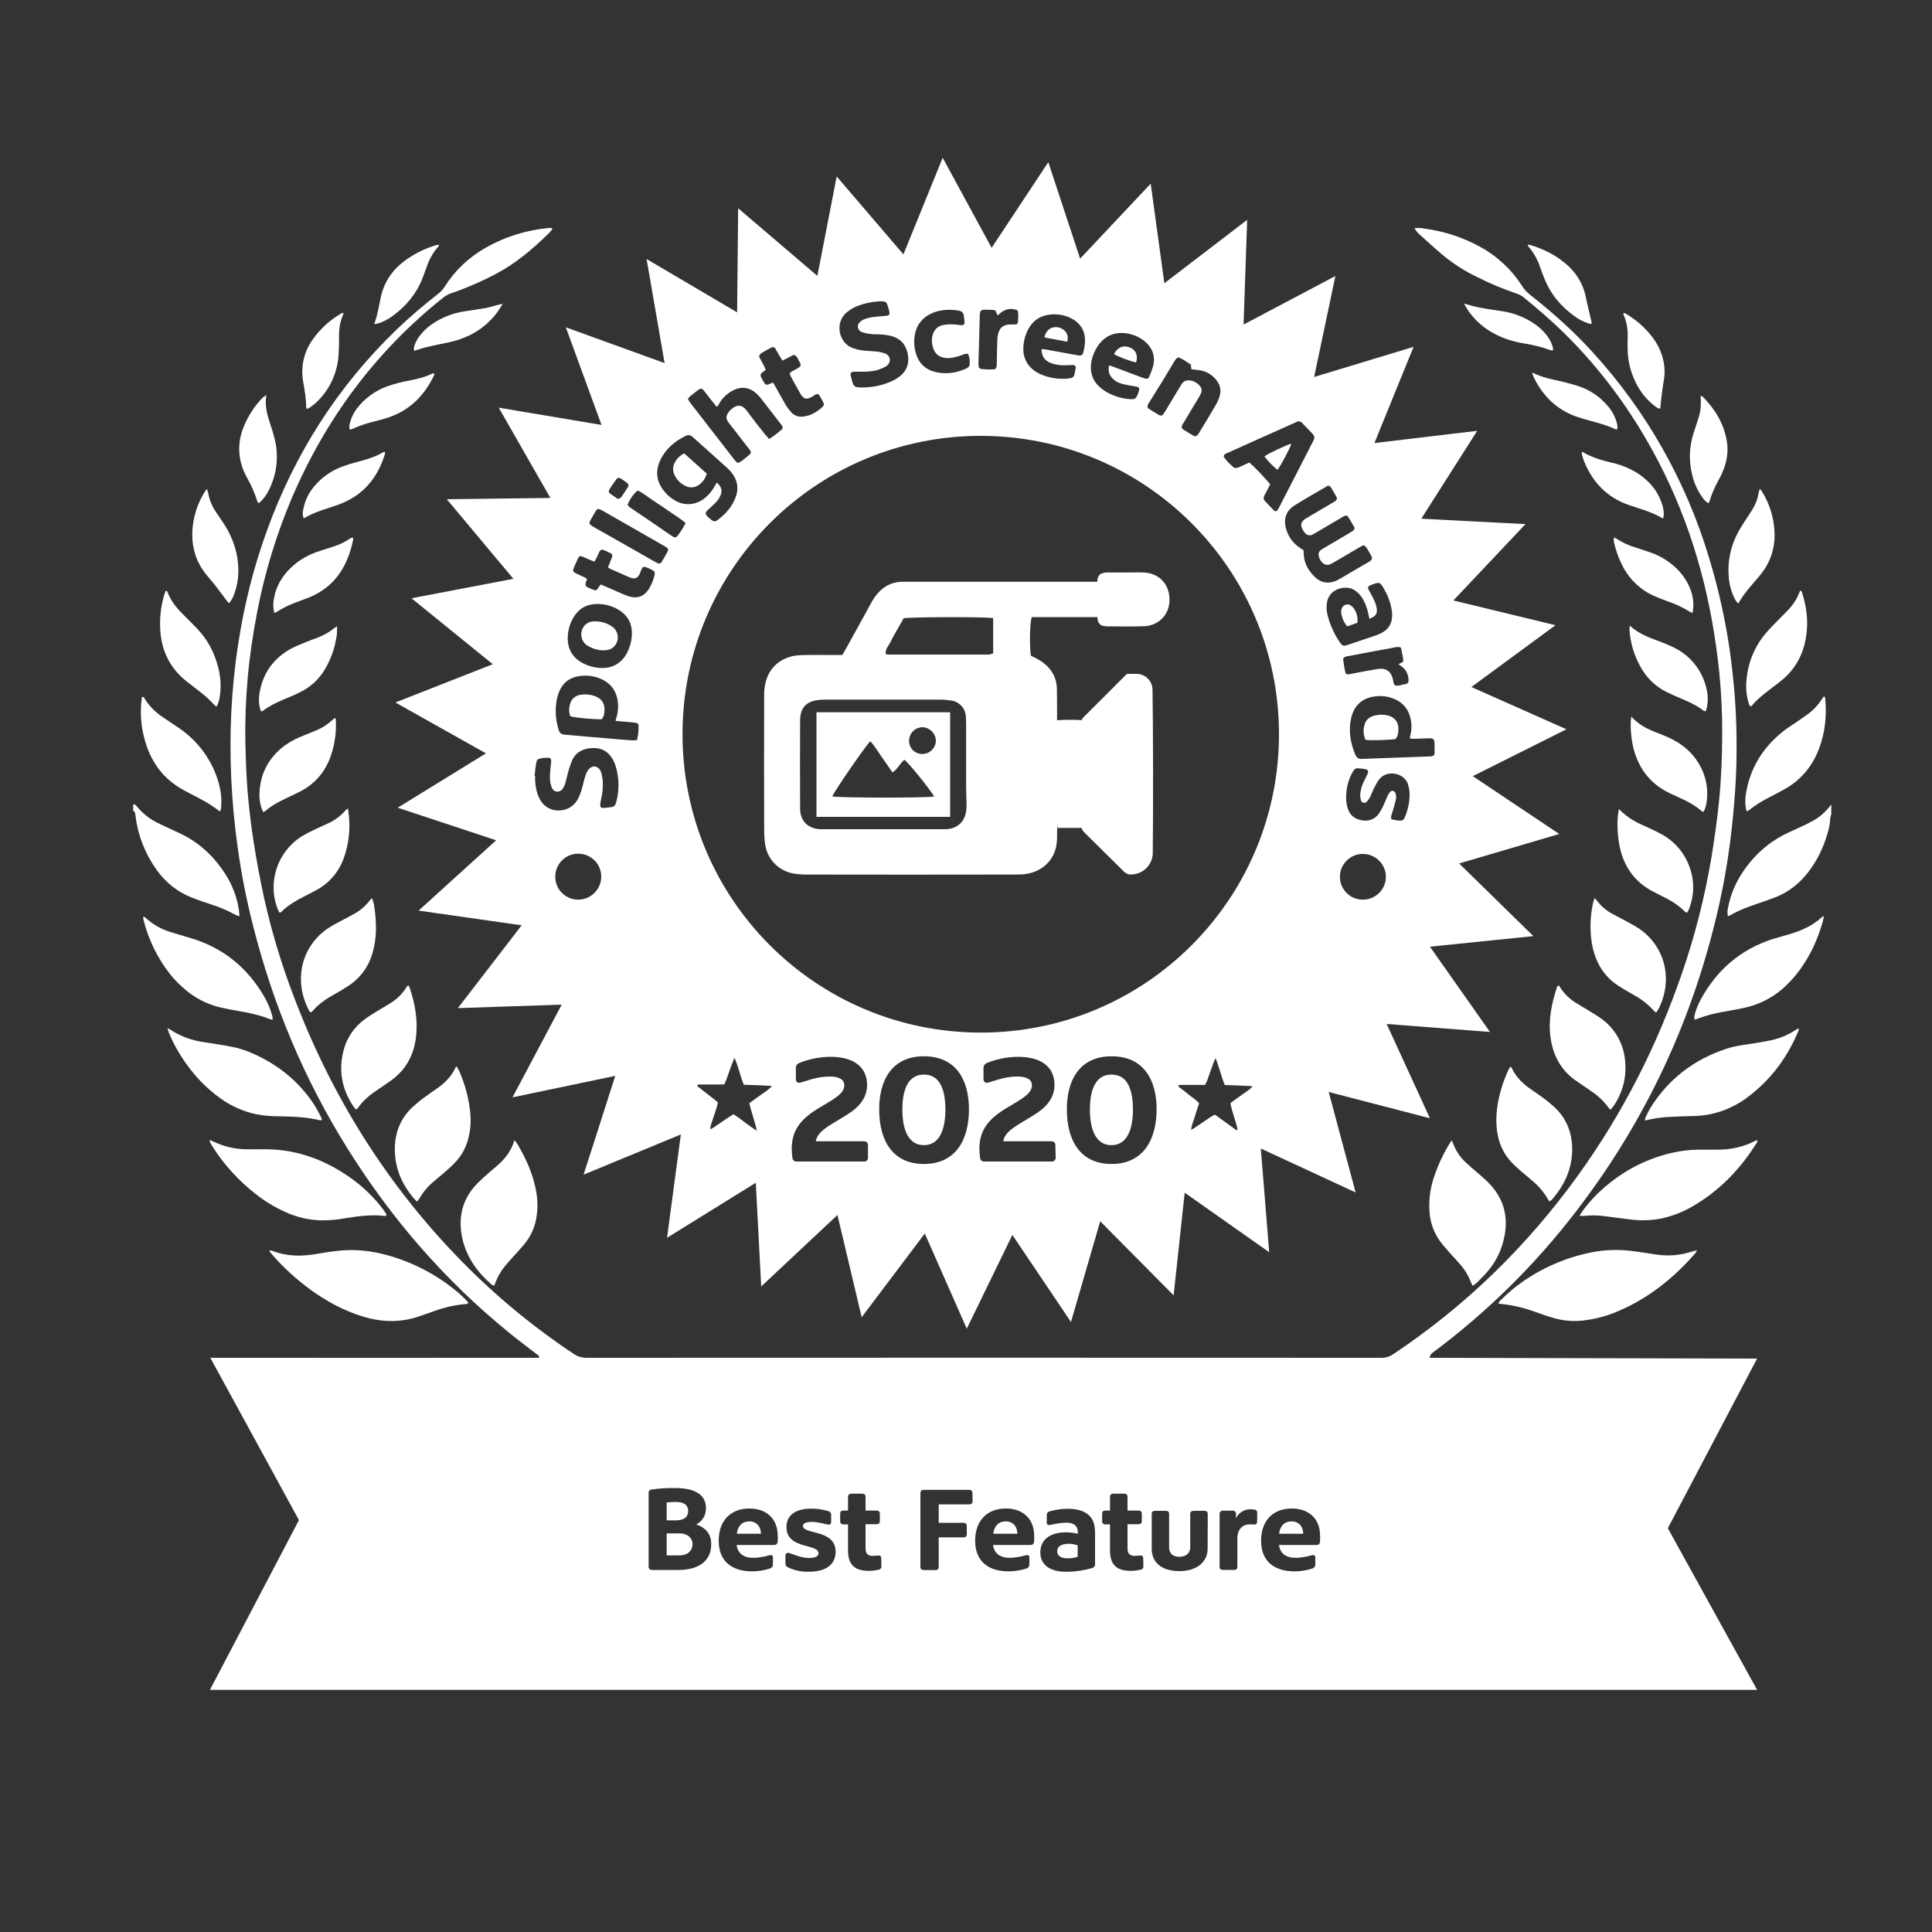 <?xml version="1.0" encoding="utf-8"?>
<!-- Generator: Adobe Illustrator 25.0.0, SVG Export Plug-In . SVG Version: 6.00 Build 0)  -->
<svg version="1.1" id="a0c586d2-5d80-4532-9fc7-96cbec511622"
	 xmlns="http://www.w3.org/2000/svg" xmlns:xlink="http://www.w3.org/1999/xlink" x="0px" y="0px" viewBox="0 0 1500 1500"
	 style="enable-background:new 0 0 1500 1500;" xml:space="preserve">
<rect x="0" y="0" width="1500" height="1500" fill="#333333" stroke="none"/>
<style type="text/css">
	.st0{fill:#FFFFFF;}
</style>
<path class="st0" d="M262.6,971.1c-5.7,0.6-11.4,1.5-17.1,2.5c-11.6,2-22.9,1.9-34-2.4c-0.7-0.2-1.4-0.4-2.2-0.5
	c0.1,0.7,0.1,0.9,0.1,1c0.5,0.6,1,1.3,1.5,1.9c8.9,10.3,19,19.5,30,27.6c12.8,9.3,26.5,16.7,41.7,21.2c14.9,4.4,29.6,4.5,44.3-0.9
	c3.3-1.2,6.6-2.3,10-3.5c8.1-3,16.6-4.9,25.2-5.6c0.6,0,1.3,0,1.4-1.2c-0.5-0.6-1.1-1.3-1.8-2c-2.1-2-4.1-4.1-6.3-5.9
	c-12.7-10.8-27.3-19.2-42.9-25C296.4,972.4,279.9,969.2,262.6,971.1z"/>
<path class="st0" d="M534.3,1173c0-4.4-3.2-6.9-9.8-6.9c-2.3,0-4.6,0.2-6.9,0.4v13.9h7C531.7,1180.4,534.3,1177.4,534.3,1173z"/>
<path class="st0" d="M198.6,927.1c6.9,5.5,14.4,10,22.5,13.7c9,4.2,18.8,6.5,28.7,6.7c6.4,0,12.8-0.6,19.1-1.8
	c9.6-1.5,19.3-2.8,29.1-1.7c0.7,0.1,1.6,0.4,2.2-0.9c-1.5-2.5-3.2-4.9-5.1-7.2c-7.6-9.3-16.6-17.4-26.7-24
	c-19.7-13-41.2-20.1-65-19.6c-3.8,0.1-7.7,0-11.5,0c-9,0-17.9-2-26-5.9c-0.8-0.4-1.7-0.7-3-1.3c0,1-0.1,1.3,0,1.5
	c0.6,1.1,1.2,2.2,1.9,3.3C173.9,904.3,185.4,916.8,198.6,927.1z"/>
<path class="st0" d="M143.8,768.3c7.7,6.6,16.8,11.3,26.6,13.7c4.8,1.1,9.7,2.1,14.6,2.9c8.2,1.4,16.3,3.1,24.1,6.2
	c0.7,0.3,1.5,0.4,2.6,0.7c0-1-0.1-2-0.3-3c-1.3-5.1-3.4-10-6-14.6c-13-22.6-31.7-38.1-56.8-45.7c-5.4-1.6-10.7-3.2-16.1-4.8
	c-7.1-2.2-13.6-5.8-19.1-10.8c-0.6-0.5-1.2-0.9-1.9-1.4c-0.2,0.3-0.3,0.5-0.3,0.6c0,0.8,0.1,1.6,0.3,2.3
	c3.8,15.2,10.8,29.5,20.5,41.9C135.5,760.7,139.5,764.7,143.8,768.3z"/>
<path class="st0" d="M148.7,696.8c4.9,1.9,9.9,3.7,14.9,5.3c6.9,2.1,13.5,5,19.8,8.5c0.8,0.3,1.7,0.6,2.5,0.8
	c-0.2-2.2-0.2-3.9-0.5-5.6c-1.6-9.6-5.1-18.9-10.4-27.1c-9.1-14.2-21-25.2-36.4-32.2c-5.4-2.5-10.7-4.9-16-7.5
	c-6.2-3-11.7-7.3-16.1-12.6c-0.5-0.6-1-1.2-1.7-1.7c-0.3-0.2-0.9-0.1-1.4-0.1v4.8c1.9,1,1.6,3,1.9,4.7c1.9,15,7.6,29.2,16.4,41.4
	C128.4,685,137.8,692.5,148.7,696.8z"/>
<path class="st0" d="M527.7,1190.5h-10.1v17.1h9.9c6.8,0,10.2-4,10.2-8.8C537.7,1194.2,533.7,1190.5,527.7,1190.5z"/>
<path class="st0" d="M199,865.1c5.8,1.1,11.7,1.6,17.6,1.6c10.7,0.2,21.4,0.5,31.9,3.1c0.5,0,1-0.1,1.5-0.3
	c-0.4-1.2-0.9-2.5-1.5-3.7c-1.5-2.8-3-5.7-4.7-8.3c-12.5-19-29.7-32.3-50.7-40.9c-4.3-1.7-8.7-3-13.3-3.9
	c-7.4-1.5-14.8-2.5-22.2-3.7c-8.9-1.3-17.4-4.4-24.9-9.3c-0.6-0.4-1.4-0.8-2.6-1.5c0.3,1.2,0.6,2.4,1,3.6
	c4.2,10.2,9.9,19.7,16.7,28.4c7.5,9.8,16.6,18.2,26.9,25C182.2,859.9,190.4,863.3,199,865.1z"/>
<path class="st0" d="M300.2,300.1c-9.2,3.4-17.3,9.4-23.2,17.2c-2.4,3.2-4.2,6.8-5.2,10.7c-0.5,1.8-0.9,3.6-0.1,5.6
	c0.5-0.1,1-0.2,1.5-0.4c5.4-2.5,11-4.4,16.7-5.8c4-1.1,8-2,12-3.4c16-5.5,27.1-16.4,34.5-31.4c0.4-0.8,1.2-1.6,0.5-2.6
	c-0.3,0-0.7-0.2-0.9-0.1c-5.8,2.9-12,4.3-18.3,5.6C311.8,296.5,305.9,298.1,300.2,300.1z"/>
<path class="st0" d="M581.8,1181.2c-6.3,0-9.2,4.5-9.7,9.6h18.7C590.8,1185.3,587.4,1181.2,581.8,1181.2z"/>
<path class="st0" d="M1002.8,1181.2c-6.3,0-9.2,4.5-9.7,9.6h18.7C1011.8,1185.3,1008.5,1181.2,1002.8,1181.2z"/>
<path class="st0" d="M780.9,1181.2c-6.3,0-9.2,4.5-9.7,9.6h18.7C789.9,1185.3,786.5,1181.2,780.9,1181.2z"/>
<path class="st0" d="M820.8,1204.5c0,3.2,2.7,5.4,8,5.4c2.7,0,5.4-0.4,7.9-1.2v-8.9c-2.2-0.8-4.5-1.2-6.8-1.2
	C823.2,1198.6,820.8,1201.2,820.8,1204.5z"/>
<path class="st0" d="M1110.2,1054.2c-0.6,0,0.5-2.8,1.6-3.6c42.2-31.3,79.8-68.3,111.8-110c50.1-65.1,85.4-137.5,106-217
	c7.7-29.1,12.9-58.7,15.8-88.7c1.3-13.7,2.4-27.4,2.7-41.2c0.5-20,0-40-1.8-59.9c-1.3-13.9-2.9-27.7-5.3-41.4
	c-3.5-20.2-8.2-40.1-14.2-59.7c-17.8-59.2-48.6-113.7-90.3-159.3c-15-16.5-31.6-31.2-49.1-45c-2.1-1.7-4-3.7-5.4-6
	c-8.2-12.9-19.5-23.5-32.9-30.8c-13.3-7.3-27.9-12.1-43-14.1c-2.6-0.5-5.3-0.6-7.9-0.4c0.9,1.8,2.2,3.4,3.8,4.8
	c6.3,5.7,12.5,11.4,19,16.8c8,6.5,16.6,12,25.9,16.4c9.8,5,20,9.2,30.5,12.8c1.8,0.6,3.5,1.4,5.1,2.6c10.9,8.9,21.6,18,31.7,27.9
	c32.1,31.6,57.7,67.9,77.6,108.3c24.1,48.9,37.4,100.9,43,154.9c1.6,15.9,2.4,31.9,2.3,47.9c0,17.5-0.7,34.9-2.4,52.2
	c-1.5,15.4-3.8,30.8-6.3,46.1c-5.1,29.6-12.5,58.8-22.3,87.2c-19.4,56.7-46.2,109.5-81.3,158.1c-39.5,54.6-87,100.9-143.1,138.3
	c-2.8,1.9-6,2.9-9.4,2.8c-205.7-0.1-411.3-0.1-617,0c-3.5,0-6.9-1-9.8-3c-31.3-20.8-60.4-44.8-86.8-71.7
	c-58-59.1-100.9-127.7-130.3-205c-9.7-25.2-17.5-51.1-23.4-77.5c-3.1-14.4-5.8-28.8-8.1-43.4c-2-13.1-3.6-26.3-4.7-39.5
	c-1-12.6-1.4-25.2-1.7-37.9c-0.3-16.2,0.3-32.3,1.7-48.4c1.5-17.4,4-34.6,7.3-51.7c5.8-30.7,14.9-60.6,27-89.3
	c26.4-61.6,65.1-113.9,117.6-155.7c1.9-1.5,4-2.7,6.2-3.4c11.7-4,23-8.9,33.9-14.6c15.8-8.2,29.2-19.5,41.8-31.9
	c1.1-1,2.1-2.2,2.9-3.5c-0.3-0.4-0.4-0.6-0.5-0.6c-0.6-0.1-1.3-0.1-1.9-0.1c-17.4,1.5-34.3,6.7-49.5,15.4
	c-12.9,7.3-23.8,17.6-31.7,30.1c-1.5,2.3-3.3,4.3-5.5,5.9c-10.9,8.6-21.5,17.5-31.6,27.2c-45.9,44.2-79.2,96.4-100.9,156.2
	c-10.4,28.7-17.9,58.4-22.4,88.6c-2.7,17.2-4.4,34.6-5.3,52c-1.7,35.2,0,70.4,4.9,105.3c2.8,20.4,6.8,40.7,11.9,60.7
	c15.5,61.5,39.7,119.4,73.4,173.3c34.1,54.6,75.7,102.6,125.7,143.2c7.1,5.8,14.4,11.2,21.6,16.8c0.6,0.5,1.9,0.7,1.3,2.5
	c-4.8,0.1-255.1,0-255.1,0l68.8,126L163,1312h1201.2l-69.3-125.5l69.3-131.7C1364.2,1054.8,1111.9,1054.2,1110.2,1054.2z
	 M527,1218.9h-20.9c-1.2,0.1-2.3-0.7-2.5-2c0-0.2,0-0.3,0-0.5V1159c-0.2-1.2,0.7-2.3,1.9-2.5c0.1,0,0.1,0,0.2,0
	c6.1-0.9,12.2-1.3,18.3-1.2c16.1,0,24.1,5.4,24.1,15.7c0,5.8-2.9,10-7.5,12.6c7.6,2.6,11.6,7.7,11.6,15.1
	C552.3,1212.5,541.7,1218.9,527,1218.9z M603.7,1197.3c-0.3,1.6-1.1,2.2-2.8,2.2h-29c0.9,6.6,5.4,10,13.1,10c4.1-0.1,8.1-0.8,12-1.9
	c2.3-0.7,3.2,0.3,3.1,1.6v5.3c0.1,1.5-0.9,2.9-2.3,3.3c-4.5,1.4-9.1,2.2-13.8,2.2c-15.5,0-26-7.6-26-23.8c0-15,8.7-25,23.9-25
	c13,0,21.9,7.8,21.9,21C604,1193.9,603.9,1195.6,603.7,1197.3L603.7,1197.3z M627.8,1220.3c-5.5,0.1-10.9-1-15.8-3.3
	c-1.4-0.7-2.2-1.4-2.2-3.3v-5.9c-0.1-1.1,0.8-2.1,2-2.2c0.3,0,0.6,0,0.9,0.2c2.8,0.7,9,3.8,15.3,3.8c4.2,0,7.5-0.9,7.5-3.7
	c0-7.6-24.9-2.8-24.9-20.3c0-9.6,7.7-14.3,19.2-14.3c4.5,0,8.9,0.6,13.2,1.9c1.4,0.3,2.4,1.7,2.3,3.1v5.5c0,1.2-0.6,2.3-2.9,1.8
	c-2.8-0.6-7.8-2-12-2c-3.9,0-7,0.9-7,3.1c0,6.9,25.4,2.3,25.4,20.2C648.5,1216.5,638.9,1220.3,627.8,1220.3L627.8,1220.3z
	 M684.3,1216c0.2,1.3-0.7,2.5-2,2.7c0,0-0.1,0-0.1,0c-2.5,0.6-5.1,0.9-7.7,0.9c-11.7,0-16.1-5.5-16.1-16v-20.1h-3.6
	c-1.2,0.2-2.3-0.7-2.5-1.9c0-0.2,0-0.4,0-0.6v-5.8c0-1.6,0.8-2.4,2.5-2.4h3.6v-10.6c-0.1-1.3,0.8-2.4,2-2.5c0.2,0,0.4,0,0.5,0h8.5
	c1.7,0,2.6,0.8,2.6,2.5v10.6h8.5c1.7,0,2.6,0.8,2.6,2.4v5.8c0,1.6-0.9,2.4-2.6,2.4H672v18.6c0,3.7,1.3,6,5.6,6
	c1.2,0,2.8-0.2,3.9-0.3c2.2-0.2,2.7,0.9,2.7,2.2L684.3,1216z M755.1,1165.5c0.1,1.2-0.7,2.3-2,2.5c-0.2,0-0.3,0-0.5,0h-23.8v14.3
	h19.3c1.2-0.1,2.3,0.7,2.5,2c0,0.2,0,0.3,0,0.5v6.3c0.1,1.2-0.7,2.3-2,2.5c-0.2,0-0.3,0-0.5,0h-19.3v22.9c0.2,1.2-0.7,2.3-1.9,2.5
	c-0.2,0-0.4,0-0.6,0h-9.2c-1.2,0.1-2.3-0.7-2.5-2c0-0.2,0-0.3,0-0.5v-57.3c-0.1-1.2,0.7-2.3,2-2.5c0.2,0,0.3,0,0.5,0h35.4
	c1.2-0.1,2.3,0.7,2.5,2c0,0.2,0,0.3,0,0.5L755.1,1165.5z M802.8,1197.3c-0.3,1.6-1.1,2.2-2.8,2.2h-29c0.9,6.6,5.4,10,13.1,10
	c4.1-0.1,8.1-0.8,12-1.9c2.3-0.7,3.2,0.3,3.1,1.6v5.3c0.1,1.5-0.9,2.9-2.3,3.3c-4.5,1.4-9.1,2.2-13.8,2.2c-15.5,0-26-7.6-26-23.8
	c0-15,8.7-25,23.9-25c13,0,21.9,7.8,21.9,21C803.1,1194,803,1195.6,802.8,1197.3L802.8,1197.3z M850.2,1214.3c0.1,1.6-1,2.9-2.6,3.2
	c-5.8,1.7-11.8,2.6-17.8,2.8h-2.4c-13.2,0-19.7-6.2-19.7-14.9c0-10.2,7.7-15.7,20-15.7c3.1,0,6.1,0.4,9.1,1.1v-1.5
	c0-4.4-2.9-7.1-8.9-7.1c-4.1,0.1-8.1,0.7-12.1,1.7c-2.3,0.5-3.2-0.5-3.1-1.9v-5.5c-0.1-1.5,0.9-2.8,2.3-3.1c4.5-1.3,9.2-1.9,13.9-2
	c8,0,13.4,2,16.7,5.2s4.7,7.4,4.6,15L850.2,1214.3z M887.7,1216c0.2,1.3-0.7,2.5-2,2.7c0,0-0.1,0-0.1,0c-2.5,0.6-5.1,0.9-7.7,0.9
	c-11.7,0-16.1-5.5-16.1-16v-20.1h-3.6c-1.2,0.2-2.3-0.7-2.5-1.9c0-0.2,0-0.4,0-0.6v-5.8c0-1.6,0.8-2.4,2.5-2.4h3.6v-10.6
	c-0.1-1.3,0.8-2.4,2-2.5c0.2,0,0.4,0,0.5,0h8.5c1.7,0,2.6,0.8,2.6,2.5v10.6h8.5c1.7,0,2.6,0.8,2.6,2.4v5.8c0,1.6-0.9,2.4-2.6,2.4
	h-8.5v18.6c0,3.7,1.3,6,5.6,6c1.2,0,2.8-0.2,3.9-0.3c2.2-0.2,2.7,0.9,2.7,2.2L887.7,1216z M937.6,1202.5c0,9.8-7.9,17.3-21.9,17.3
	c-14.4,0-21.5-7.2-21.5-17.3v-27.1c0-1.6,0.9-2.4,2.6-2.4h8.3c1.7,0,2.6,0.8,2.6,2.4v26.2c0,3.6,2.1,7.1,8,7.1s8.4-3.7,8.4-7.1
	v-26.2c0-1.6,0.9-2.4,2.6-2.4h8.4c1.7,0,2.6,0.8,2.6,2.4L937.6,1202.5z M976,1181.6c0,1.7-1.2,2.1-2.5,2c-0.6,0-1.8-0.1-3-0.1
	c-6.8,0-9.8,5-9.8,10.8v22.1c0,1.7-0.8,2.5-2.6,2.5h-8.6c-1.7,0-2.6-0.8-2.6-2.5v-40.9c-0.2-1.3,0.7-2.4,2-2.6c0.2,0,0.4,0,0.5,0
	h7.7c1.3-0.1,2.4,0.8,2.5,2.1c0,0.2,0,0.4,0,0.5v3.3c2-4.2,6.2-6.9,10.9-7c1.2,0,2.5,0.1,3.7,0.3c1.2,0.4,1.9,0.9,1.9,2.6
	L976,1181.6z M1024.8,1197.3c-0.3,1.6-1.1,2.2-2.8,2.2h-29c0.9,6.6,5.4,10,13.1,10c4.1-0.1,8.1-0.8,12-1.9c2.3-0.7,3.2,0.3,3.1,1.6
	v5.3c0.1,1.5-0.9,2.9-2.3,3.3c-4.5,1.4-9.1,2.2-13.8,2.2c-15.5,0-26-7.6-26-23.8c0-15,8.7-25,23.9-25c13,0,21.9,7.8,21.9,21
	C1025,1194,1025,1195.6,1024.8,1197.3L1024.8,1197.3z"/>
<path class="st0" d="M1347.6,466.3c0.6,0.8,1.3,1.6,2,2.3c4.4-8,10.4-14.2,15.9-20.8c0.8-1,1.6-2,2.4-3c6.5-8.4,10-18.8,9.9-29.4
	c-0.1-11.9-3.4-23.5-9.7-33.6c-0.5-0.8-1.1-1.5-1.8-2.2c-0.4,1-0.7,2-0.9,3.1c-0.7,4.4-2.3,8.7-4.6,12.5c-1.6,2.7-3.5,5.3-5.2,8
	c-2,3.2-4.2,6.4-6,9.8c-5.9,10.7-8.5,22.9-7.4,35.1C1342.7,454.5,1344.5,460.7,1347.6,466.3z"/>
<path class="st0" d="M1195.8,207.6c1,2.9,2.1,5.7,3.2,8.5c5,12.6,13.4,22.4,24.4,30.1c3,2.1,6.4,3.7,9.9,4.9
	c0.8,0.3,1.8,0.7,2.6-0.1c-1.2-5-2.4-10-3.5-14.9c-0.5-2.2-0.9-4.4-1.4-6.6c-2-8.8-6.7-16.8-13.3-22.9c-8.6-8-18.8-13.2-30-16.5
	c-0.6-0.1-1.1-0.1-1.7,0c0.3,0.6,0.6,1.2,1,1.7C1190.9,196.4,1193.9,201.8,1195.8,207.6z"/>
<path class="st0" d="M1263.7,262.1c-0.1,3.3-0.1,6.7,0,10c0.3,9.8,3,19.3,7.8,27.8c3.2,5.7,7.5,10.8,12.7,14.9
	c1.3,1,2.6,2.3,4.8,2.5c0.5-4.8,0.9-9.2,1.5-13.6c0.4-3.3,1-6.6,1.5-9.9c0.5-3.8,0.5-7.7-0.1-11.4c-1.3-8.1-4.8-15.6-10-21.9
	c-5.7-7.1-12.7-13.1-20.7-17.5c-0.2-0.1-0.5,0.1-0.9,0.2c0.1,0.4,0.2,0.9,0.3,1.3C1263,250,1264,256.1,1263.7,262.1z"/>
<path class="st0" d="M1321.9,386.4c1.2,1.8,2.7,3.3,4.6,4.4c0.4-0.7,0.7-1.5,1-2.3c1.6-5.2,3.7-10.2,6.4-15c1.1-2.1,2.3-4.2,3.2-6.4
	c3.6-8.1,5.1-16.4,3.5-25.2c-2.4-13.4-9.2-24.4-18.6-33.9c-0.5-0.3-1-0.6-1.6-0.7c0.4,9.7,0,12.5-3.2,21.9c-0.8,2.4-1.6,4.9-2.4,7.3
	c-3.2,10.1-3.7,20.9-1.2,31.2C1315,374.4,1317.8,380.8,1321.9,386.4z"/>
<path class="st0" d="M1385.2,567.2c-14.9,11.6-24.9,26.4-28.9,44.9c-1.2,5.8-2,11.6-0.2,17.9c0.6-0.3,1.2-0.6,1.7-0.9
	c4.9-3.9,10.2-7.2,15.8-10c4-2.1,7.9-4.1,11.8-6.3c13-7.2,21.8-18,27-31.8c4.7-12.5,5.9-25.4,4.7-38.6c-0.1-0.6-0.3-1.1-0.5-1.6
	c-0.4,0.1-0.7,0-0.7,0.1c-0.5,0.6-1,1.2-1.4,1.9c-2.9,4.6-6.7,8.6-11.1,11.8c-3,2.2-6,4.2-9,6.3S1388,565,1385.2,567.2z"/>
<path class="st0" d="M1356,527.8c-0.7,6.2-0.1,12.5,1.8,18.5c0.3,0.8,0.4,1.9,1.9,2.1c5.9-7.3,13.8-12.5,21.2-18.3
	c1.2-1,2.5-2,3.7-3c7.8-6.7,13.4-15.6,16.1-25.6c3.8-14,2.8-27.8-1.6-41.5c-0.2-0.5-0.5-1-0.8-1.5c-0.4,0.2-0.6,0.2-0.7,0.3
	c-0.2,0.4-0.5,0.8-0.6,1.3c-2,5.1-5,9.7-8.8,13.6c-2,2.1-4.1,4.1-6,6.1c-3.8,3.9-7.7,7.7-11.2,11.8
	C1362.3,501.8,1357.1,514.5,1356,527.8z"/>
<path class="st0" d="M349.3,265.6c14.9-3.4,27.3-10.6,36.6-22.9c1.4-1.9,2.6-4,4.4-6.7c-1.4,0.2-1.9,0.2-2.3,0.3
	c-3.5,0.9-7,2.1-10.6,2.8c-5.5,1-11,1.7-16.6,2.6c-9.4,1.4-18.3,4.9-26,10.4c-3.7,2.6-6.9,5.8-9.5,9.4c-1.8,2.4-3.1,5.2-3.9,8.2
	c-0.1,0.9,0,1.8,0.2,2.7c3.5-1.1,6.7-2.2,10-3C337.4,268,343.4,266.9,349.3,265.6z"/>
<path class="st0" d="M144.6,528.8c2.9,2.3,5.8,4.5,8.7,6.8c4.8,3.5,9.2,7.4,13.2,11.8c0.5,0.5,1,0.9,1.6,1.3
	c1.3-2.4,2.2-5.1,2.5-7.8c1.3-8.1,0.7-16.3-1.6-24.2c-2.8-10.7-8.3-20.6-15.9-28.6c-3.6-3.8-7.4-7.5-11.1-11.2
	c-5.1-5.1-9.6-10.6-12.1-17.6c-0.1-0.3-0.7-0.5-1.1-0.8c-0.3,0.5-0.5,1-0.6,1.4c-0.3,0.8-0.5,1.5-0.8,2.3c-2.5,8.6-3.5,17.6-3,26.5
	C125.3,504.9,131.7,518.5,144.6,528.8z"/>
<path class="st0" d="M167.6,455.1c2.9,3.8,5.7,7.7,8.6,11.5c0.4,0.6,1,1.1,1.6,1.8c2-2.4,3.5-5.2,4.4-8.2
	c3.6-10.2,3.6-20.6,1.3-31.1c-2-8.4-5.5-16.4-10.4-23.5c-1.9-2.9-4-5.8-5.9-8.8c-2.7-4.1-4.6-8.8-5.5-13.7c-0.2-1-0.6-2-1-3.5
	c-0.6,0.7-1.2,1.4-1.7,2.2c-5,8-8.2,17-9.3,26.4c-1.7,14.7,1.8,27.9,11.5,39.2C163.3,450,165.6,452.5,167.6,455.1z"/>
<path class="st0" d="M142.9,613.6c1.4,0.8,2.8,1.5,4.2,2.3c8,4,15.9,8.1,23,13.7c0.2,0.1,0.4,0.2,0.6,0.2c0.4-0.3,0.5-0.4,0.6-0.5
	c0.2-0.8,0.3-1.6,0.4-2.3c0.9-10.1-1.4-19.7-5.4-28.9c-5.9-13.4-15.4-24.8-27.6-33c-4.1-2.8-8.2-5.5-12.3-8.3
	c-5.8-3.8-10.7-8.8-14.3-14.7c-0.4-0.7-0.8-1.4-1.9-0.9c-1.7,11.7-0.8,23.7,2.7,35C117.8,592.6,127.5,605.4,142.9,613.6z"/>
<path class="st0" d="M191.9,371.1c3.3,5.8,6,12,8,18.4c0.1,0.4,0.6,0.7,1.1,1.2c3.4-3,6.1-6.6,8-10.7c5.6-11.3,7.3-24.1,4.9-36.4
	c-1.1-5-2.5-9.9-4.2-14.7c-2.3-7-4.3-14.1-2.9-22.2c-0.9,0.6-1.8,1.2-2.7,1.9c-7.1,7.2-12.5,15.9-15.9,25.4
	c-2.8,7.9-3.2,16.4-1.3,24.6C188,363,189.7,367.2,191.9,371.1z"/>
<path class="st0" d="M304.3,245.7c10.8-7.7,19-17.5,23.8-29.9c1-2.5,1.9-5.1,2.8-7.6c2.1-6.1,4.9-11.8,9.3-16.6
	c0.3-0.5,0.6-1,0.8-1.5c-0.6,0-1.3,0-1.9,0.1c-9.7,2.8-18.8,7.4-26.7,13.7c-8.8,6.9-14.8,16.7-16.9,27.6c-1.4,6.6-2.4,13.2-5,20.2
	c1.9-0.4,3-0.5,4.1-0.9C298,249.6,301.3,247.8,304.3,245.7z"/>
<path class="st0" d="M237.7,316.4c0,0.2,0.3,0.5,0.6,1c0.6-0.1,1.1-0.3,1.6-0.6c1.9-1.2,3.6-2.5,5.3-4c10-9.2,16.2-21.8,17.5-35.3
	c0.4-5.1,0.6-10.2,0.5-15.3c0-6,0.5-11.8,3-17.3c0.2-0.6,0.4-1.2,0.5-1.8c-0.5-0.1-0.9-0.2-1.1-0.1c-9.1,5.1-16.9,12.2-22.9,20.7
	c-6.8,9.5-9.4,21.3-7.3,32.8C236.5,303,237.8,309.6,237.7,316.4z"/>
<path class="st0" d="M1322.6,630.3c1.3-2.4,2.2-5,2.4-7.7c1.6-10.9-0.9-21.9-6.9-31.1c-5.4-8.5-13-14.4-22-18.6
	c-3.6-1.7-7.4-3.1-11.1-4.6c-6.6-2.6-12.8-5.8-18.4-11.9c-0.2,1.9-0.5,2.8-0.5,3.7c-0.2,5.8,0.3,11.5,1.3,17.2
	c3.5,17.5,12.7,30.8,29.1,38.6c2.6,1.2,5.2,2.4,7.8,3.6c6,2.7,11.7,5.8,16.7,10.1C1321.6,630,1322.1,630.2,1322.6,630.3z"/>
<path class="st0" d="M1307.9,707.5c0.5,0.5,1,1.3,2.2,0.8c0.3-0.5,0.6-1,0.8-1.5c4.5-10.5,4.9-22.4,1-33.2
	c-3.7-10.9-11.3-20-21.3-25.6c-2.6-1.5-5.4-2.8-8.1-4.1c-2.6-1.2-5.2-2.4-7.8-3.6c-6.7-2.8-12.7-7-17.8-12.2c-0.3,2-0.7,4-0.9,6.1
	c-0.5,6.9-0.1,13.8,1,20.5c2.9,16.9,11.4,29.9,27,37.8c3.7,1.9,7.4,3.8,11.1,5.7C1299.8,700.7,1304.1,703.8,1307.9,707.5z"/>
<path class="st0" d="M1324.4,532.7c-3.4-12.7-12-23.4-23.7-29.4c-4.6-2.3-9.3-4.3-14.1-6c-7.4-2.7-14.6-5.6-21.2-11.5
	c-0.1,0.9-0.2,1.8-0.3,2.7c0.6,10.4,3.6,20.5,8.8,29.6c4.5,8.2,11.4,14.8,19.7,19c4,2,8.1,3.8,12.2,5.5c5.9,2.5,11.7,5.2,16.8,9.1
	c0.5,0.3,1,0.5,1.5,0.6c0.3-0.5,0.6-1.1,0.8-1.7C1326.4,544.7,1326.2,538.5,1324.4,532.7z"/>
<path class="st0" d="M1270.1,366.6c-5.1-3-10.6-5.3-16.3-6.8c-0.6-0.2-1.2-0.3-1.9-0.4c-8-2-16-4.1-23.5-8.7c-0.2,1-0.4,1.3-0.3,1.6
	c0.4,1.6,0.8,3.1,1.3,4.6c6.6,17.2,18.1,29.4,35.8,35.4c8.7,3,17.7,5.2,26,10.4c0.3-1.2,0.5-2.3,0.6-3.5c-0.1-3.2-0.7-6.3-1.9-9.3
	C1286.2,379.6,1279.2,372.2,1270.1,366.6z"/>
<path class="st0" d="M1302.7,442.4c-6.1-6.2-13.5-10.9-21.7-13.6c-3.8-1.3-7.6-2.5-11.4-3.8c-5.2-1.5-10.2-3.9-14.7-6.9
	c-0.6-0.3-1.2-0.6-1.8-0.8c-0.3,1.7-0.2,3.4,0.3,5c1.4,5.8,3.4,11.3,6.1,16.6c5.2,10.4,13.7,18.8,24.3,23.6
	c3.8,1.7,7.7,3.2,11.6,4.6c5.9,2,11.5,4.7,16.8,8c0.6,0.3,1.3,0.6,1.9,0.8c1.1-5.5,0.7-11.2-1-16.5
	C1311,453.1,1307.4,447.2,1302.7,442.4z"/>
<path class="st0" d="M1227.7,841.9c2.8,1.9,5.6,3.7,8.3,5.7c4.9,3.3,9.2,7.4,12.7,12.2c0.5,0.6,1.1,1.3,1.7,1.8
	c0.7-0.8,1.2-1.4,1.7-2c7.3-10,10.8-22.4,9.7-34.8c-0.7-13.1-7.1-25.3-17.6-33.2c-2.8-2.1-5.8-4-8.8-5.8c-3.9-2.5-8-4.7-11.9-7.2
	c-4.9-3-9.1-7.1-12.2-12c-0.4-0.6-0.5-1.6-1.6-1.3c-0.2,0.3-0.6,0.5-0.7,0.7c-4.4,13-7.1,26.2-5.1,40c1.9,13,7.5,24,18.2,32
	C1224,839.3,1225.8,840.6,1227.7,841.9z"/>
<path class="st0" d="M1284.2,784.9c0.5,0.5,1,0.9,1.6,1.3c0.7-0.9,1.3-1.9,1.9-2.9c11.8-23.3,4.6-49.4-15.7-62.7
	c-3.2-2.1-6.6-3.8-10-5.7s-7.1-3.7-10.6-5.6c-4.5-2.5-8.4-5.9-11.5-10c-0.4-0.6-1-1.1-1.9-2.1c-0.6,1.9-1,3.2-1.3,4.5
	c-2.1,9.9-2.4,20-0.9,30c0.8,5.2,2.3,10.3,4.5,15.1c3.6,7.7,9.3,14.3,16.6,18.8c4.2,2.7,8.5,5.1,12.8,7.6
	C1275.1,776.2,1280,780.2,1284.2,784.9z"/>
<path class="st0" d="M381.9,997.5c0.6,0.3,1.1,0.6,1.8,0.7c0.4-1,0.7-1.7,1-2.5c1.7-4.5,4.1-8.7,7.1-12.4c2.2-2.7,4.6-5.3,6.9-7.9
	c2.8-3.1,5.6-6.1,8.3-9.3c4.3-5.2,7.4-11.3,8.9-17.9c1.5-6.7,1.8-13.7,0.8-20.5c-2-14.5-7.9-27.5-15.3-40c-0.6-0.8-1.3-1.6-2-2.4
	c-2.6,8.7-7.6,14.8-13.8,20.1c-2.1,1.8-4.2,3.5-6.2,5.3c-2.9,2.5-5.8,5.1-8.5,7.8c-11.9,12-15.5,26.5-12,42.8
	C362.2,976.1,370.6,987.8,381.9,997.5z"/>
<path class="st0" d="M1182.3,910.5c2.8,2.4,5.7,4.7,8.4,7.1c4.5,3.9,8.3,8.5,11.2,13.7c0.4,0.5,0.8,1.1,1.2,1.5
	c0.6-0.4,1.1-0.8,1.7-1.3c10.3-11.7,16.3-25.1,15.8-41c-0.4-11.7-4.5-21.9-12.9-30.1c-3.3-3.1-6.7-5.9-10.3-8.5
	c-2.9-2.2-6-4.2-9-6.3c-6.3-4.4-11.6-9.6-14.8-16.6c-0.2-0.3-0.5-0.6-0.8-0.9c-0.6,0.7-1.1,1.5-1.6,2.4c-1.4,3.2-2.8,6.4-4,9.8
	c-3.7,11-6.1,22.2-5.3,33.9c0.8,11.4,4.7,21.5,13,29.6C1177.2,906.1,1179.7,908.3,1182.3,910.5z"/>
<path class="st0" d="M1147.3,910.7c-3-2.6-6.1-5.2-9-7.9c-4.5-4.1-8-9.3-10.1-15c-0.2-0.6-0.5-1.1-1.1-2.4c-1.1,1.7-1.9,2.7-2.5,3.8
	c-4.6,7.8-8.4,16.1-11.3,24.8c-2.8,8.3-4,17.2-3.5,25.9c0.4,9,3.5,17.7,9,24.8c2,2.7,4.3,5.1,6.5,7.7c2.8,3.1,5.6,6.1,8.3,9.2
	c3.7,4.2,6.6,9.1,8.6,14.3c0.3,0.7,0.6,1.4,1.1,2.4c1-0.6,2-1.3,2.9-2c2.8-2.8,5.7-5.6,8.3-8.6c5.8-6.6,10.1-14.5,12.4-23
	c5-17.9,1.6-33.8-11.9-47.1C1152.7,915.3,1150,913,1147.3,910.7z"/>
<path class="st0" d="M1389.7,725.2c-4.6,1.4-9.2,2.6-13.8,4c-24.8,8.1-43,24-55.4,46.7c-2.2,4.1-3.9,8.4-5,12.9
	c-0.1,1-0.1,1.9,0.1,2.9c1.4-0.5,2.5-0.8,3.5-1.2c5.8-2.1,11.9-3.7,18-4.8c5.2-0.9,10.4-1.8,15.6-2.9c13.5-2.6,25.8-9.2,35.4-19
	c2.3-2.3,4.4-4.6,6.4-7.1c9.8-12.1,16.3-25.9,20.6-40.8c0.4-1.4,0.6-2.8,1-4.7c-0.7,0.3-1.3,0.7-1.9,1.1
	C1407.1,718.8,1398.7,722.5,1389.7,725.2z"/>
<path class="st0" d="M1247.8,314.7c-5.7-6.6-12.9-11.6-21.1-14.5c-4.5-1.5-9.1-2.8-13.8-3.9c-7.6-1.8-15.4-3-23.3-7.1
	c0.2,0.9,0.4,1.8,0.7,2.7c6.8,14.5,17.2,25.3,32.3,31.1c4.2,1.5,8.5,2.8,12.8,3.9c6.2,1.7,12.3,3.3,18.1,6.1
	c0.6,0.2,1.3,0.4,1.9,0.6c0.5-1.6,0.5-3.3,0-4.8C1254.1,323.6,1251.5,318.7,1247.8,314.7z"/>
<path class="st0" d="M1393.1,800.3c-4.7,3-9.9,5.3-15.3,6.7c-4.8,1.2-9.7,2-14.6,2.8c-7.7,1.3-15.5,2-23,4.5
	c-25,8.3-44.8,23.4-58.8,45.8c-1.4,2.5-2.7,5-3.9,7.7c-0.2,0.7-0.3,1.4-0.4,2.1c1.2-0.2,1.9-0.3,2.6-0.5c5.8-1.3,11.6-2.1,17.6-2.3
	c5.6-0.2,11.2-0.5,16.8-0.6c15.1-0.1,29.8-5.1,42-14.1c18.2-13.4,31.3-30.8,40-51.6c0.3-0.7,0.9-1.4,0.1-2.4
	C1395.2,799.1,1394.2,799.7,1393.1,800.3z"/>
<path class="st0" d="M1405.6,638.3c-2.4,1.3-4.8,2.5-7.3,3.6c-3.5,1.6-7,3.2-10.4,4.8c-10.6,5-20,12.1-27.7,21
	c-9.3,10.7-15.8,22.8-18.5,36.8c-0.6,2.2-0.6,4.5-0.2,6.8c0.7-0.2,1.3-0.4,1.9-0.7c6.6-3.9,13.8-6.5,21.1-9c4.7-1.6,9.4-3.2,14-5
	c10.5-4.1,19-11,25.8-20c6.6-8.7,11.4-18.5,14.4-29c1.3-3.9,2.1-8,2.3-12.2c0.1-1.1,0.4-2.2,0.8-3.2v-7.7
	C1417.6,630.4,1412.1,635.1,1405.6,638.3z"/>
<path class="st0" d="M1362.7,885.8c-9,4.6-19,6.9-29.1,6.8c-5.1,0-10.2,0-15.3,0c-6.6,0.1-13.1,0.9-19.5,2.3
	c-18.3,4.1-35.4,12.4-49.9,24.3c-7.4,5.9-14,12.7-19.6,20.2c-0.9,1.2-1.7,2.6-3,4.6c1.8,0,2.8,0.1,3.7,0c4.6-0.5,9.3-0.5,13.9,0
	c6.8,0.8,13.6,1.8,20.4,2.6c8.2,1.2,16.6,1.1,24.8-0.4c8.6-1.8,16.9-4.9,24.5-9.3c21.1-12.1,37.5-29,50.3-49.6
	c0.4-0.6,1-1.3,0.1-2.1C1363.5,885.4,1363.1,885.6,1362.7,885.8z"/>
<path class="st0" d="M1202.2,262.2c-3-4.4-6.8-8.1-11.2-11c-7.4-5-15.9-8.3-24.8-9.6c-6-0.9-12-1.7-18-2.9c-3.6-0.7-7-1.8-11.6-3
	c1.4,2.3,2.3,4,3.4,5.6c5.5,7.9,12.9,14.2,21.6,18.5c6.6,3.3,13.6,5.5,20.9,6.7c7.3,1.1,14.4,2.9,21.3,5.4c0.6,0.1,1.3,0.2,1.9,0.2
	c0.1-0.7,0.1-1.4,0-2.1C1205,267.2,1203.8,264.6,1202.2,262.2z"/>
<path class="st0" d="M1163.2,1011.8c0.5,0.2,1,0.4,1.6,0.5c9.2,0.9,18.3,3,27,6.2c4.8,1.7,9.6,3.4,14.5,4.8c7.2,2.1,14.8,2.8,22.3,2
	c9.9-1.1,19.5-3.6,28.6-7.7c23.2-10,42.3-25.5,58.8-44.3c0.6-0.8,1.1-1.7,1.6-2.5c-1.7,0.4-2.7,0.5-3.7,0.8
	c-8.8,3-18.2,3.8-27.4,2.5c-5.7-0.9-11.4-1.7-17-2.5c-11.6-1.7-23.3-1.5-34.8,0.9c-21.2,4.4-41.1,13.5-58.2,26.8
	c-4.2,3.2-7.9,6.9-11.8,10.5C1164.2,1010.4,1163.7,1011.1,1163.2,1011.8z"/>
<path class="st0" d="M321,930.1c0.9,1,1.9,1.9,2.9,2.8c0.5-0.7,1-1.4,1.5-2.1c2.9-5,6.6-9.5,11-13.2c2.3-2,4.7-3.9,7-5.9
	c3.1-2.7,6.3-5.4,9.2-8.4c5.6-5.6,9.5-12.6,11.2-20.3c1.5-5.9,1.9-12,1.4-18.1c-1-11.5-4-22.7-8.6-33.2c-0.5-1.2-1.3-2.4-2.1-3.8
	c-0.4,0.4-0.8,0.9-1.1,1.4c-3,6.4-7.8,11.3-13.4,15.3c-3.4,2.4-6.9,4.7-10.2,7.2c-3.4,2.4-6.6,5.1-9.7,7.9
	c-10,9.5-14.1,21.5-13.5,35.1S312.5,919.9,321,930.1z"/>
<path class="st0" d="M217,708.6c0.6-0.2,1-0.2,1.2-0.4c5.5-5.6,12.2-9.3,19-12.7c3-1.5,6-3.1,8.9-4.7c9.8-5.4,17.2-14.2,20.9-24.8
	c3.8-10.7,5.1-22.2,3.8-33.5c-0.1-1.4-0.4-2.8-0.7-4.8c-0.6,0.4-1.2,0.8-1.7,1.3c-3.9,4.5-8.7,8.1-14.2,10.5c-3.3,1.6-6.7,3-10,4.6
	c-3.5,1.6-6.9,3.4-10.2,5.4c-18.9,12.1-26.6,36-18.2,56.8C216.1,707,216.6,707.8,217,708.6z"/>
<path class="st0" d="M205.8,629.8c5.4-4.7,11.6-7.8,18-10.8c3.3-1.6,6.7-3.1,9.9-4.8c11.4-6.1,19-15.4,23.2-27.5
	c3.1-9.1,4.4-18.7,3.8-28.3c0-0.3-0.5-0.7-0.7-1c-7.9,6.8-9.5,7.7-19.7,11.8c-2.4,1-4.8,1.9-7.1,2.9c-5.6,2.3-10.9,5.5-15.5,9.4
	c-10.2,9-15.7,20.4-16.2,34c-0.3,5.2,0.6,10.3,2.8,15C204.8,630.3,205.3,630,205.8,629.8z"/>
<path class="st0" d="M243.7,377.9c-4.4,5.3-7.3,11.7-8.4,18.5c-0.5,2-0.3,4.2,0.5,6.1c7-4.3,14.4-6.5,21.7-8.9
	c2.3-0.7,4.5-1.5,6.8-2.4c18-7,28.9-20.4,34.5-38.5c0.1-0.6,0.2-1.2,0.1-1.8c-0.6,0.1-0.9,0-1.2,0.1c-6.4,3.8-13.4,5.9-20.6,7.7
	c-4.2,1.1-8.3,2.4-12.3,3.9C256.6,365.8,249.3,371.1,243.7,377.9z"/>
<path class="st0" d="M202.6,552.2c0.6-0.1,1,0,1.2-0.1c6.4-4.9,13.8-8,21.2-11c3.4-1.4,6.7-3,9.9-4.7c6.7-3.6,12.3-8.8,16.3-15.1
	c4.7-7.3,7.9-15.4,9.5-23.9c0.9-3.6,1.2-7.4,0.9-11.2c-1.2,0.9-1.9,1.3-2.5,1.8c-3.5,2.8-7.4,5-11.6,6.7c-2.9,1.2-6,2.1-8.9,3.4
	c-4.6,1.9-9.3,3.6-13.5,6c-12.6,7.2-20.5,18-23.3,32.3C200.7,541.6,200.6,547,202.6,552.2z"/>
<path class="st0" d="M276.5,861.5c0.4-0.3,0.8-0.6,1.2-1c4.1-6.1,9.7-10.6,15.7-14.6c3.6-2.4,7.2-4.8,10.6-7.3
	c11.4-8.3,17.4-19.8,19-33.6c1.5-13.3-0.8-26.1-5.1-38.6c-0.3-0.5-0.6-1-1-1.5c-0.4,0.5-0.8,0.9-1.2,1.4c-3.2,5.2-7.6,9.5-12.8,12.7
	c-3.4,2.1-6.9,4.1-10.3,6.2c-3.1,1.9-6.3,3.8-9.2,6c-8.3,5.9-14.2,14.6-16.7,24.5c-4.1,16-1.1,30.7,8.3,44.2
	C275.4,860.3,276,860.9,276.5,861.5z"/>
<path class="st0" d="M213.4,461.4c-1.2,4.7-1.8,9.4-0.4,14.5c0.6-0.2,1.2-0.5,1.8-0.8c4.7-3,9.7-5.5,15-7.4
	c3.4-1.3,6.9-2.5,10.3-3.9c19.9-8.2,29.8-24.1,34-44.4c0.1-0.7,0.4-1.5-0.6-2.1c-0.4,0.1-0.8,0.3-1.2,0.5c-4.1,2.8-8.5,5-13.3,6.5
	c-3.5,1.2-7,2.2-10.5,3.4c-6.3,1.9-12.2,4.9-17.5,8.7C222.4,442.9,216.1,451,213.4,461.4z"/>
<path class="st0" d="M241.2,786c0.5-0.3,0.9-0.3,1.1-0.6c4.7-5.6,10.6-9.7,16.9-13.2c3.6-2,7.2-4.1,10.7-6.4
	c9.9-6.2,16.9-16,19.7-27.3c2.9-10.7,2.7-21.5,1.3-32.4c-0.4-2.8-0.6-5.7-2.2-8.8c-0.8,0.9-1.2,1.3-1.6,1.8
	c-3.2,4.2-7.2,7.7-11.9,10.3c-3.3,1.9-6.8,3.6-10.1,5.4s-6.5,3.4-9.6,5.4c-21.1,13.6-27.6,39.7-16.5,62.5
	C239.5,783.9,240.1,785.3,241.2,786z"/>
<path class="st0" d="M991.8,364.8c2.6-3.2,9.9-17,10.8-20.3c-3.5,0.8-17.8,7.5-20.9,9.8C984.6,358.2,988,361.7,991.8,364.8z"/>
<path class="st0" d="M877.5,269.9c-5.1-2.2-9.7-0.5-12.6,5c3,2,13.2,5.8,17.2,6.5C883.6,275.8,882,271.9,877.5,269.9z"/>
<path class="st0" d="M456.5,501.5c3.7,2.2,7.8,3.4,12.1,3.4c2.6,0,5.4-0.4,7.7-2.5c4.2-3.8,4.5-10.3,0.6-14.5
	c-0.4-0.5-0.9-0.9-1.5-1.3c-4.6-3.3-10.3-4.7-15.9-4c-2.4,0.3-4.6,1.6-6,3.5c-3.5,4.5-2.8,11,1.7,14.6
	C455.7,501,456.1,501.2,456.5,501.5z"/>
<path class="st0" d="M811.5,262.1c5.6,1.1,11.2,2.1,17,3.2c1.9-5.7-2-9.9-6.2-11c-5.4-1.3-9.7,1.3-11.4,7.1
	C811.1,261.7,811.3,262.1,811.5,262.1z"/>
<path class="st0" d="M532.7,377.5c3,1.4,6.4,1.2,9.2-0.6c3.4-2,5.8-5.4,6.8-9.2c-5.8-5.2-11.6-10.4-17.5-15.7
	c-2.9,1.4-5.4,3.7-7,6.6c-2,3.2-2.1,7.2-0.3,10.6C525.7,372.9,528.9,375.9,532.7,377.5z"/>
<path class="st0" d="M462.2,540.6c-3.6-1.4-7.5-1.8-11.2-1.2c-4.3,0.4-7.8,3.6-8.6,7.9c-0.8,2.9-0.7,6,0.4,8.8
	c3.6,1.2,18.6,2.5,24.4,2.3c1.7-2.1,2-4.3,2.1-6.5C469.7,546.4,467.3,542.6,462.2,540.6z"/>
<path class="st0" d="M1077.2,555.4c-3.4-0.8-7-0.7-10.4,0.3c-3.4,0.9-6.1,2.9-7.2,6.4c-1.4,4-1.2,8.5,0.6,12.3
	c4.4,0.6,17.9,0.2,23.2-0.6c1.9-2.1,2.3-4.7,2.3-7.4C1086,560.7,1082.8,556.7,1077.2,555.4z"/>
<path class="st0" d="M862.9,834.3c-12.9,0-16.7,12.8-16.7,27.3s4.2,27.5,16.7,27.5s16.7-12.9,16.7-27.5S876,834.3,862.9,834.3z"/>
<path class="st0" d="M467,329.9l-79.8-13.4l40.1,70.1l-80.4,1l51.7,61.8l-79.1,15.1l63.1,51.2L307,545.4l70.3,39.5l-68.5,42.2
	l76.4,25.3L325,707l80,11.4l-49.5,64.3l80.6-2.7L397.9,852l79.8-16.7L453.1,912l75.5-31.2l-10.7,80.2l68.9-42.7l4.2,80.5l59.2-55.5
	l18.8,79.4l49-65l32.6,73.9l35.4-72.8l45.5,67.6l22.7-78.2l57,57.5l8.6-79.7l65.6,46.2l-6.5-80.5l73.6,34.1l-20.9-78l78.6,20.4
	l-33.6-73.2l80.2,6.2l-46.6-66.2l80.3-8.2l-57.6-56.4l77.7-22.9l-67.1-44.9l72.7-36.4l-73.8-32.8l65.3-48l-79.3-19.2l56-59.3
	l-80.9-4.2l43.4-68.2l-79.8,9.5l30.4-74.7l-77.2,23.4l16.5-78.4l-71.3,37.7l2.8-81.3L904,219.9l-10.6-77.3l-54.8,58.2l-24.7-74.9
	l-44,66.5l-38-69.9l-30.5,75L649.6,137l-15,77.2l-61.5-52.5l-0.8,80.8L502,201.1l14,80.8l-76.7-27.8L467,329.9z M444.9,480
	c4.1-7.3,10.3-11,18.8-11.1c5.6,0,11.1,1.4,16,4.2c8.2,4.7,11.6,11.9,10.8,21.2c-0.4,4.5-1.7,8.8-3.8,12.8
	c-3.9,7.4-11.2,12.5-21.9,11.4c-4.1-0.4-8.2-1.5-11.9-3.4c-8.1-4.2-12.3-10.8-12.1-20.1C440.9,489.7,442.3,484.6,444.9,480z
	 M449,698.5c-9.9,0-17.9-7.9-17.9-17.8c0-9.9,7.9-17.9,17.8-17.9c9.9,0,17.9,7.9,17.9,17.8c0,0.1,0,0.2,0,0.2
	C466.7,690.5,458.8,698.4,449,698.5z M478.6,622.1c-0.2,0.9-0.5,1.9-0.9,2.7c-0.5,0.8-1.2,1.4-2.1,1.7c-2.5,0.4-5.1,0.7-7.6,0.8
	c-1,0.1-1.9-0.7-2-1.8c0-0.1,0-0.3,0-0.4c0.1-1.4,0.3-2.8,0.6-4.2c1.2-4.7,1.6-9.5,1.4-14.3c-0.2-2.1-0.5-4.1-1-6.1
	c-0.2-0.9-0.6-1.8-1.1-2.6c-2.2-3.5-6.2-3.8-8.8-0.6c-1,1.2-1.8,2.6-2.3,4.1c-0.8,2.4-1.5,4.9-2.1,7.4c-0.8,3.9-2.1,7.7-3.9,11.3
	c-4.5,8.7-13.7,10.3-19.9,8.5c-4.2-1.2-7.7-4.1-9.7-8c-2.4-4.3-3.3-9-3.7-13.8c-0.1-1.4,0-2.9,0-4.3H415c0.4-3.3,0.7-6.7,1.3-10
	c0.5-2.8,1.2-3.3,4.1-3.8c1.4-0.2,2.9-0.4,4.3-0.4c2.7-0.1,3.4,0.6,3.2,3.5c-0.1,1.9-0.5,3.8-0.6,5.7c-0.3,2.5-0.4,5.1-0.3,7.7
	c0.1,2.2,0.7,4.4,1.5,6.5c1.7,3.7,6.2,4,8.5,0.5c0.9-1.5,1.7-3.1,2.1-4.8c0.8-2.7,1.3-5.6,2.1-8.3c0.8-3.1,1.9-6.1,3.1-9
	c3.1-6.5,8.8-9,15.6-9.3s12.2,2.4,15.6,8.4c1.3,2.2,2.3,4.6,2.9,7.1C480.7,604.5,480.8,613.5,478.6,622.1L478.6,622.1z M494.6,574.6
	c-1.3,0.2-2.6,0.2-3.9,0.2c-6.2-0.4-12.4-0.9-18.6-1.5c-10-0.8-20-1.7-30-2.6l-1-0.1c-6.1-0.4-6.7-0.8-8.1-6.7
	c-1.9-7.1-2-14.6-0.5-21.8c0.4-1.7,0.9-3.4,1.6-5c2.9-7.1,8.3-11.2,15.8-12.2c5.4-0.8,10.9-0.2,16,1.9c8.2,3.4,12.9,9.6,13.8,18.5
	c0.5,3.8,0.1,7.7-1,11.4c-0.2,0.7-0.4,1.5-0.8,3l5.8,0.5c3.2,0.3,6.4,0.5,9.5,0.9c1.9,0.2,2.6,1,2.6,2.8
	C495.8,567.6,495.4,571.1,494.6,574.6L494.6,574.6z M508.1,446.9c-0.9,3.7-2.4,7.3-4.4,10.5c-3.7,5.6-8.3,7.4-14.8,5.8
	c-1.7-0.5-3.3-1.1-4.9-1.8c-4.7-2-9.4-4.1-14-6.1c-1.1-0.5-2.3-1-3.5-1.5c-0.4,0.4-0.8,0.8-1.1,1.2c-2.4,3.9-2.4,3.9-6.2,2.3
	c-0.3-0.1-0.6-0.3-0.9-0.4c-3.3-1.3-4.9-2-2.8-6.4c0.1-0.4,0.1-0.8,0.1-1.2c-0.9-0.5-1.8-1.1-2.7-1.5c-1.9-0.9-3.8-1.7-5.7-2.6
	c-2.2-1.1-2.7-2-1.8-4.1c1.1-2.7,2.3-5.3,3.5-7.9c0.7-1.4,1.7-1.7,3.2-1.1s3.2,1.4,4.8,2.1c1.5,0.6,2.9,1.2,4.6,1.9
	c0.6-1.1,1.2-2,1.7-3c0.8-1.6,1.4-3.2,2.2-4.8c0.4-1.2,1.8-1.8,3-1.4c0.1,0,0.1,0,0.2,0.1c1.9,0.8,3.8,1.6,5.6,2.6
	c1,0.5,1.5,1.8,1,2.8c0,0,0,0.1,0,0.1c-0.5,1.4-1.1,2.7-1.6,4s-1,2.6-1.6,4.1c1.1,0.6,2.1,1.2,3.1,1.6c4.1,1.8,8.2,3.6,12.2,5.4
	c0.9,0.4,1.8,0.8,2.7,1.1c3,0.9,4.9,0.1,6.4-2.6c0.7-1.4,1.2-3,1.8-4.4c0.4-1.2,1.6-1.9,2.8-1.5c0.1,0,0.2,0.1,0.3,0.1
	c1.5,0.5,3,1.2,4.4,1.9C508.3,443.4,508.7,444.2,508.1,446.9L508.1,446.9z M593.2,848.3c-1.8,1.3-3.6,2.6-5.5,3.9s-3.8,2.8-5.9,4.3
	c1.5,7.1,4.2,13.7,5.8,21.5c-6.7-4.4-12-8.9-18-12.9c-6.2,3.5-11.6,8-18.1,11.8c0-1,0.1-2,0.3-3c1.6-4.9,3.2-9.7,4.8-14.6
	c0.3-1,0.5-2.1,0.8-3.4c-2.7-2.4-5.6-4.4-8.3-6.6s-5.3-4.1-7.8-6.1c0.2-1.3,1.1-1.2,1.9-1.2c4.8,0,9.6,0,14.4,0
	c1.6,0,3.2-0.1,4.8-0.1c3-6.7,4.7-13.7,7.9-20.6c3.1,7,4.4,14.2,7.2,20.9c7.1,0.2,14,0.5,21.8,0.9
	C597.5,845.3,595.4,846.9,593.2,848.3L593.2,848.3z M673.9,898.6c0.2,1.6-1,3-2.5,3.2c-0.2,0-0.4,0-0.7,0h-52.2c-2,0-3-1-3.3-3
	c-0.3-2.3-0.5-4.6-0.5-6.9c0-15,7.7-23.7,21.7-32c11.1-6.6,19.1-10.8,19.1-17.2c0-4.6-4-6.9-11.5-6.9c-9.8,0-18.8,3.8-22.4,4.7
	c-2.3,0.6-3.7-0.6-3.7-2.7v-8.6c0-2.2,1.2-3.2,2.9-4c7.6-3,15.6-4.6,23.8-4.7c19.9,0,28.7,9.2,28.6,22.2c-0.1,7.2-3.4,12.9-8.7,17.7
	c-5.5,5.1-17.5,10.9-24.1,15.9c-4.3,3.2-6.6,6.6-7,9.8h37.3c2,0,3.2,1,3.2,3.2L673.9,898.6z M717.3,903.7c-24,0-34.7-17.8-34.7-42.5
	c0-22,9.5-41.1,34.7-41.1c25.5,0,35,19.1,35,41.1C752.3,885.8,741.4,903.7,717.3,903.7L717.3,903.7z M819.6,898.6
	c0.2,1.6-1,3-2.5,3.2c-0.2,0-0.4,0-0.7,0h-52.2c-2.1,0-3-1-3.3-3c-0.3-2.3-0.5-4.6-0.5-6.9c0-15,7.7-23.7,21.7-32
	c11.1-6.6,19.1-10.8,19.1-17.2c0-4.6-4-6.9-11.5-6.9c-9.8,0-18.8,3.8-22.4,4.7c-2.3,0.6-3.7-0.6-3.7-2.7v-8.6c0-2.2,1.1-3.2,2.8-4
	c7.6-3,15.6-4.6,23.8-4.7c19.9,0,28.7,9.2,28.5,22.2c-0.1,7.2-3.4,12.9-8.7,17.7c-5.5,5.1-17.5,10.9-24.1,15.9
	c-4.3,3.2-6.6,6.6-7,9.8h37.3c2.1,0,3.2,1,3.2,3.2L819.6,898.6z M863,903.7c-24,0-34.7-17.8-34.7-42.5c0-22,9.5-41.1,34.7-41.1
	c25.5,0,35,19.1,35,41.1C897.9,885.8,887,903.7,863,903.7L863,903.7z M969,846.6c-1.1,0.9-2.3,1.7-3.5,2.5l-3.1,2.2
	c-1.2,0.8-2.3,1.7-3.5,2.5s-2.3,1.7-3.6,2.7c1.3,7.1,4.2,13.7,5.6,20.7c-0.2,0.1-0.5,0.1-0.7,0.2c-0.2,0-0.3,0-0.5-0.1l-16.4-11.9
	c-1,0.4-1.9,0.9-2.9,1.5c-4,2.7-7.9,5.4-11.9,8.1c-1,0.7-2.1,1.3-3.6,2.2c0.1-4,1.9-7.1,2.8-10.4s2.2-6.7,3.3-10.1
	c-2.2-2.9-5.4-4.6-8-6.8s-5.5-4.3-8.2-6.4c0.2-1.3,1.2-1.2,1.9-1.2c4.5,0,8.9,0,13.4,0h5.5c0.6-1.1,1.1-2.2,1.6-3.3
	c1.7-4.6,3.3-9.3,5-14c0.4-1,0.8-1.9,1.5-3.5c3,7.1,4.4,14.2,7.2,20.9c7.1,0.2,14,0.5,21.5,0.9C971.3,845.2,970,845.8,969,846.6
	L969,846.6z M1058.2,698.5c-9.8,0.1-17.8-7.8-17.9-17.6c0-0.1,0-0.3,0-0.4c0.2-9.9,8.3-17.7,18.2-17.5c9.5,0.2,17.2,7.8,17.5,17.3
	c0.2,9.9-7.7,18-17.5,18.2C1058.3,698.4,1058.3,698.4,1058.2,698.5L1058.2,698.5z M1094.4,617.5c-0.1,5.4-1.2,10.8-3.2,15.9
	c-1.5,3.7-2.1,4-6.2,3.6c-1.6-0.2-3.1-0.6-4.7-0.9c-0.7-2.4,0.2-3.8,0.7-5.3c0.9-3.2,1.9-6.4,2.7-9.7c0.5-1.9,0.3-3.9-0.4-5.6
	c-0.5-1.2-1.8-1.8-3-1.4c-0.3,0.1-0.7,0.3-0.9,0.6c-0.8,0.9-1.5,2-2.1,3.2c-1,2.2-1.8,4.5-2.8,6.6c-1.1,2.5-2.4,4.9-3.9,7.1
	c-2.7,4.1-7.7,6.2-12.5,5.4c-5.5-0.8-9.7-3.4-11.5-8.8c-0.8-2.3-1.3-4.6-1.4-7c-0.4-6.9,1-13.8,4-20c0.6-1.1,1.2-2.2,2-3.3
	c0.6-1,1.7-1.5,2.9-1.4c2.1,0.1,4.1,0.3,6.2,0.7c1.6,0.3,2.3,1.7,1.6,3.3c-0.8,1.9-1.8,3.8-2.7,5.6c-1.7,3.3-2.8,6.8-3.1,10.5
	c-0.1,1.6,0.1,3.2,0.5,4.7c0.4,1.4,1.8,2.3,3.3,1.9c0.5-0.1,1-0.4,1.3-0.8c1.1-1.2,2-2.5,2.7-3.9c1.1-2.3,1.9-4.7,3.1-7
	c1.1-2.3,2.4-4.5,3.9-6.5c5.7-7.3,18.4-5.3,22,3.1C1093.9,611.1,1094.5,614.3,1094.4,617.5L1094.4,617.5z M1095,570.8
	c-0.2,0.9-0.3,1.7-0.3,2.6c1.4,0.1,2.6,0.2,3.9,0.2c3.8-0.1,7.7-0.3,11.5-0.4c2.6,0,3.5,0.8,3.6,3.4s0.2,5.4,0.1,8.1
	c0,1.6-0.8,2.2-2.4,2.5c-0.6,0.1-1.3,0.1-1.9,0.1l-49.3,1.8c-0.8,0-1.6,0-2.4,0.1c-2.8,0.4-4.5-0.9-5.6-3.4
	c-3.8-9.1-5.3-18.5-3.2-28.1c2.6-11.8,10.9-17.3,23.1-17.3c3,0.1,6,0.6,8.9,1.7c8.7,3,13.4,9.4,14.6,18.4
	C1096.1,563.9,1095.9,567.4,1095,570.8L1095,570.8z M1087.7,502.8c0.6,2.8,1.1,5.4,1.6,8.1c0.5,2.8,0.4,3-2.4,4.2
	c-0.3,0.1-0.6,0.3-1.1,0.5c1.1,0.8,2.1,1.6,3,2.3c3.2,2.5,4.6,6,4.8,10c0.1,2-0.7,3-2.7,3.3c-2.6,0.4-5.2,1.7-7.9,0.9
	c-1.3-1.3-1.2-3-1.5-4.5c-1.4-6.3-5.4-9.2-11.8-8.2c-6.8,1.1-13.5,2.4-20.2,3.7c-0.9,0.2-1.9,0.3-2.8,0.5c-1,0.1-1.9-0.5-2.2-1.5
	c-0.7-3.4-1.3-6.9-1.7-10.3c-0.1-0.5,0.7-1.4,1.3-1.7c0.9-0.4,1.8-0.6,2.8-0.7c11.4-2.2,22.8-4.4,34.3-6.4
	C1083,502.6,1085.1,501.8,1087.7,502.8L1087.7,502.8z M1075,458.1c3,5.1,4.9,10.8,5.7,16.7c1.1,10.1-3.8,14.9-9.7,17.4
	c-0.7,0.3-1.5,0.7-2.2,0.9c-7.6,2.6-15.1,5.2-22.7,7.7c-3,1-3.9,0.7-5.7-1.9c-4.6-6.6-7.9-14-9.8-21.8c-0.7-3-0.9-6-0.4-9
	c1.7-11.6,15.2-14.1,21.5-9.9c2.3,1.5,4.2,3.5,5.7,5.7c2.2,3.5,3.8,7.4,4.7,11.5c0.3,1.5,0.7,3.1,1.1,5c5-2,6.2-3.7,5.7-8
	c-0.3-2.1-0.9-4-1.8-5.9c-1.3-2.9-3-5.7-4.4-8.5c-1-1.9-0.6-3,1.5-3.7C1071.2,451.6,1071.4,451.5,1075,458.1z M1033.8,379.2
	c1.4,2.2,2.6,4.4,3.8,6.6c0.7,1,0.4,2.3-0.5,2.9c0,0-0.1,0.1-0.1,0.1c-1,0.8-2.1,1.4-3.2,2c-5.8,3.4-11.5,6.8-17.3,10.2
	c-1.1,0.6-2.2,1.3-3.3,2c-3.1,2.2-3.7,4.6-2,7.9c0.6,1.1,1.3,2.2,2.2,3.1c1.4,1.7,3.8,2.1,5.7,1c1-0.5,2-1.1,2.9-1.6
	c6.3-3.7,12.6-7.5,19-11.2c1.4-0.8,2.6-1.9,4.4-1.9c0.4,0.2,0.9,0.4,1.1,0.7c1.6,2.6,3.2,5.1,4.7,7.8c0.7,1,0.5,2.5-0.6,3.2
	c-0.1,0.1-0.2,0.1-0.2,0.1c-0.9,0.6-1.9,1.2-2.8,1.8l-19,11.2c-1,0.6-1.9,1.1-2.9,1.8c-1.4,0.9-2.2,2.5-1.9,4.1
	c0.3,2.6,1.6,4.9,3.7,6.5c1.6,1.2,3.7,1.4,5.4,0.5c1.2-0.5,2.3-1.2,3.4-1.8c6.1-3.5,12.1-7.1,18.2-10.7c1.3-0.8,2.8-1.5,4.3-2.3
	c0.8,0.6,1.5,1.3,2.2,2.1c1.2,1.9,2.3,3.8,3.4,5.8c1.3,2.4,1.1,3.3-1.1,4.8c-0.9,0.6-1.9,1.2-2.9,1.7c-6.2,3.6-12.4,7.3-18.6,10.9
	c-1.4,0.8-2.7,1.6-4.2,2.3c-6,2.6-11.6,2-16.4-2.5c-5.4-5.1-9-11.2-9-18.9c0-0.6-0.1-1.3-0.1-2.1c-0.8-0.6-1.7-1.2-2.6-1.8
	c-5.3-3.4-9.2-8.6-10.9-14.7c-2.4-7.8-0.1-14.4,6.8-18.6c7.9-4.9,15.9-9.5,23.9-14.1C1031.5,376.5,1032.3,376.7,1033.8,379.2
	L1033.8,379.2z M953.6,351.4c8-3.6,16-7.2,24-10.8l26.2-11.7c0.9-0.4,1.8-0.7,2.6-1.2c1.6-1,3.6-0.6,4.8,0.9
	c2.4,2.5,4.8,5.1,7.3,7.6c0.4,0.5,0.9,0.9,1.2,1.5c0.9,1,1,2.4,0.4,3.6c-0.5,1-1,2-1.5,3c-8.2,16.1-16.5,32.1-24.7,48.1
	c-0.6,1.3-1.3,2.5-2.1,3.7c-0.5,0.8-1.5,1-2.3,0.6c-0.1,0-0.2-0.1-0.2-0.2c-2.6-2.6-5.2-5.2-7.6-8c-1-1.2-0.6-2.7,0.1-4.1
	c1.4-2.7,2.8-5.4,4.4-8.3c-3-4-13.3-14.8-16.3-17c-2,0.9-4.2,1.9-6.3,2.9c-1,0.5-2,1-3.1,1.2c-0.9,0.3-1.9,0.2-2.7-0.3
	c-2.9-2.6-5.9-5.3-7.8-8.6C950.5,352.4,952.2,352,953.6,351.4L953.6,351.4z M912,280.2c0.7-1.1,1.3-2.2,2.9-2.7
	c3.5,1.2,6.5,3.5,9.7,5.6c0.1,1.2,0.2,2.2,0.3,3.3c0.3,0.2,0.5,0.3,0.8,0.4c2.2,0.3,4.5,0.4,6.6,0.8c4.6,0.9,8.7,3.4,11.7,7
	c3.2,3.8,4.4,8.1,2.9,13c-0.6,2.1-1.5,4.2-2.6,6.2c-4.3,7.5-8.8,14.8-13.3,22.2c-0.2,0.4-0.5,0.8-0.8,1.2c-1.1,1.5-2.2,1.9-3.7,1
	c-2.7-1.5-5.2-3.1-7.8-4.7c-1.3-0.9-1.5-1.9-0.9-3.3c0.5-1,1.1-2,1.7-2.9c3.7-6.2,7.4-12.3,11.1-18.5c0.7-1.1,1.2-2.2,1.8-3.4
	c0.9-1.8,0.7-3.9-0.6-5.4c-2.2-3-5.7-4.8-9.5-4.7c-1.8,0-3.5,0.9-4.5,2.4c-0.6,0.9-1.2,1.9-1.8,2.8c-3.6,6-7.2,12-10.9,18.1
	c-0.6,1.1-1.3,2.2-2.1,3.2c-0.6,0.8-1.7,1.1-2.6,0.7c-3-1.7-6-3.5-9-5.5c-0.5-0.3-0.5-1.5-0.4-2.2c0.2-0.8,0.6-1.5,1.1-2.1
	C899,301.8,905.6,291,912,280.2L912,280.2z M847.3,280.9c0.7-3.9,2.2-7.7,4.3-11.1c5.4-8.9,13.8-12.7,24.1-10.8
	c4.4,0.8,8.6,2.6,12.2,5.3c6.7,5.2,9.4,12,7.3,20.3c-0.8,2.7-1.8,5.4-3,8c-0.6,1.4-1.7,1.7-3.2,1.3c-1.1-0.3-2.1-0.8-3.2-1.1
	l-20.2-7.6c-1.3-0.5-2.7-0.9-4.5-1.6c-1.1,4.8,0.3,8.2,3.4,10.9c1.9,1.7,4.2,2.9,6.7,3.5c3.4,0.9,6.8,1.5,10.3,2
	c3,0.5,3.5,1.2,2.5,4.2c-1.9,5.8-2.5,6.2-8.7,5.5c-6-0.7-11.9-2.7-17.1-5.9c-1.5-0.9-2.9-2-4.2-3.1
	C848.1,295.5,846,288.7,847.3,280.9L847.3,280.9z M798.3,255.6c3.7-6.8,9.4-10.7,17.2-11.4c5.5-0.6,11,0.4,15.9,2.8
	c7.2,3.6,11.1,9.5,11,17.7c-0.1,2.9-0.5,5.7-1.2,8.5c-0.5,2.5-1.7,3.1-4.2,2.7c-5.7-1-11.3-2.1-17-3.1c-3-0.5-6-1.1-9-1.6
	c-0.8-0.1-1.6-0.1-2.4,0c0.1,5.4,2.5,8.7,6.9,10.5c3.4,1.4,7.1,2,10.8,1.9c2.2,0,4.5-0.2,6.7-0.2c1.1-0.1,2.1,0.7,2.2,1.8
	c0,0.2,0,0.5-0.1,0.7c-0.3,1.7-0.6,3.5-1,5.2c-0.3,1.3-1.4,2.3-2.7,2.4c-1.1,0.2-2.2,0.4-3.3,0.5c-7,0.5-14.1-0.7-20.6-3.6
	c-3.1-1.4-5.8-3.4-8.1-5.9c-3.3-3.8-5-8.7-4.9-13.7C794.5,265.5,795.9,260.3,798.3,255.6L798.3,255.6z M759.7,281.2
	c0.3-12,0.7-24,1-36c0-0.6,0-1.3,0.1-1.9c0.3-2,1-2.7,3.2-2.8s4.2,0,6.2,0.1c2.7,0.1,2.8,0.2,3.8,3.3c0.2,0.3,0.4,0.7,0.6,1
	c4.4-4.4,9.3-6.6,15.6-3.8c0.7,3.1,0.3,6.1,0.1,9.1c-0.1,1-1,1.8-2,1.7c-1.4,0.1-2.9,0-4.3,0c-5,0.2-8,2.6-9.1,7.5
	c-0.4,1.7-0.6,3.5-0.6,5.2c-0.2,5.8-0.3,11.5-0.4,17.3c0,1.6,0.2,3.2-1.4,4.8c-3.7,0.3-7.4,0.2-11.1-0.3c-0.7-0.2-1.3-0.8-1.5-1.6
	C759.7,283.8,759.6,282.5,759.7,281.2L759.7,281.2z M710.6,258.4c1.4-6.3,5.7-11.7,11.5-14.5c6.8-3.5,14-3.9,21.5-2.9
	c1,0.1,1.9,0.4,2.7,0.8c0.8,0.5,1.4,1.2,1.8,2.1c0.4,2.2,0.7,4.4,0.8,6.6c0,1.1-0.9,2-2,2c-0.1,0-0.1,0-0.2,0
	c-2.1-0.1-4.1-0.6-6.2-0.6c-2.5-0.2-5.1-0.1-7.6,0.3c-4.9,0.8-7.9,3.8-9,8.7c-0.7,3.3-0.4,6.7,0.8,9.9c1.7,4.7,5.4,6.9,10.3,7.2
	c3.9,0.2,7.6-0.9,11.2-2.1c1.6-0.5,3.1-1.6,5.2-1.2c1.7,2.7,1.6,5.7,1.4,8.7c-0.1,0.6-0.5,1.2-1,1.6c-0.6,0.5-1.3,1-2,1.3
	c-8,3.5-16.3,4.6-24.7,2.2c-6.2-1.6-11.1-6.1-13.3-12.1C709.6,270.6,709.2,264.4,710.6,258.4L710.6,258.4z M657.4,242.5
	c2.5-2,5.2-3.7,8.2-4.9c5.2-2,10.7-3.2,16.3-3.6c1.3-0.1,2.6-0.1,3.8,0c1.5,0,2.8,1,3.2,2.5c0.6,1.8,1.2,3.7,1.6,5.5
	c0.5,2-0.3,3-2.4,3.2c-3.3,0.3-6.7,0.5-10,0.9c-2.1,0.3-4.1,0.7-6.1,1.4c-1.4,0.4-2.6,1.1-3.8,2c-3.3,2.5-2.8,6.9,1.1,8.4
	c2.4,0.8,5,1.3,7.6,1.5c2,0.3,4.2,0.1,6.2,0.2c2.2,0.1,4.4,0.4,6.7,0.8c8.7,1.6,13.6,6.5,15.1,15.1c1.1,6.5-0.7,12-5.8,16.3
	c-2.6,2.1-5.5,3.8-8.7,5c-7.1,2.9-14.8,4.2-22.5,4c-1,0-1.9-0.1-2.8-0.3c-1.3-0.2-2.4-1.2-2.8-2.4c-0.7-2.1-1.3-4.3-1.8-6.5
	c-0.4-1.7,0.4-2.9,2.1-3c2.2-0.1,4.5,0,6.7,0c4.8,0,9.6-0.3,14.2-2.1c1.7-0.6,3.2-1.4,4.7-2.3c4-2.9,3.5-7.9-1.1-9.8
	c-2.3-0.8-4.6-1.3-7-1.5c-3.7-0.4-7.3-0.4-11-0.9c-2.2-0.3-4.4-0.9-6.5-1.6C651.9,267.3,647.2,251.1,657.4,242.5L657.4,242.5z
	 M761.4,338.4c127.9,0,231.6,103.7,231.6,231.6S889.5,801.7,761.5,801.7S529.9,698,529.9,570S633.6,338.4,761.4,338.4L761.4,338.4z
	 M590.9,274.3c2.6-1.6,5.2-3,7.9-4.4c1-0.7,2.4-0.4,3.1,0.6c0.1,0.1,0.1,0.2,0.2,0.4c1.1,1.8,2,3.6,3.1,5.4c0.7,1.2,1.5,2.4,2.3,3.7
	l8.5-4.4c1.8,0.1,2.5,1.2,3.1,2.3c3.4,6.1,3.9,6.1-2.3,9.4c-1,0.5-2,1.1-2.9,1.7c-0.3,0.3-0.6,0.6-0.9,0.9c0.3,0.8,0.6,1.6,1,2.4
	c2.2,4.1,4.5,8.1,6.7,12.1c0.4,0.7,0.8,1.4,1.2,2.1c2.2,3.2,4.2,3.8,7.7,2c1.3-0.7,2.4-1.5,3.7-2.2c0.9-0.6,2.1-0.4,2.8,0.5
	c0.1,0.1,0.1,0.1,0.1,0.2c1.2,1.9,2.2,3.9,3.2,5.9c0.5,0.9,0.2,2-0.5,2.7c-4.5,4.2-9.6,7.4-16,7.9c-3.2,0.3-6.4-1-8.6-3.4
	c-1.7-1.9-3.2-3.9-4.5-6.1c-2.6-4.4-5-8.9-7.5-13.4c-0.6-1.1-1.3-2.2-2.2-3.6c-1.5,0.6-2.7,1.2-3.9,1.6c-0.9,0.3-2,0-2.5-0.9
	c-0.4-0.6-0.9-1.3-1.2-2c-2.9-5-2.9-5,2-8.5c-0.4-0.9-0.8-2-1.2-2.9c-1.1-2.1-2.3-4.2-3.4-6.3c-0.7-1.1-0.5-2.5,0.6-3.2
	C590.7,274.4,590.8,274.4,590.9,274.3z M536,307.5c2-1.6,4-3.2,6-4.7s3-1.3,4.5,0.5c2.1,2.6,4.1,5.3,6.2,7.9c1.2,1.5,2.4,3,3.6,4.5
	c1.5-0.3,1.6-1.6,2.1-2.4c2.4-4.2,5.9-7.6,10.2-9.9c7-3.8,13.6-2.8,19.3,2.7c1.1,1.1,2.2,2.3,3.2,3.6c4.8,6.2,9.6,12.4,14.4,18.6
	c0.6,0.7,1.2,1.5,1.7,2.3c0.7,0.9,0.6,2.2-0.3,3c0,0,0,0-0.1,0c-1.9,1.7-3.9,3.2-6,4.8c-1,0.8-2.1,1.4-3.7,2.4
	c-1.3-1.6-2.4-2.7-3.4-3.9c-4.6-5.9-9.4-11.8-13.8-17.9c-4-5.5-8.4-4.9-12.8-0.6c-0.4,0.3-0.7,0.7-1,1.1c-2.7,3.4-2.8,5.5-0.1,9
	c4.5,5.8,9,11.6,13.5,17.4c0.4,0.5,0.8,1,1.2,1.5c3.2,4.1,3.2,4.2-1.1,7.5c-2.1,1.6-3.9,3.7-7,4.5c-0.9-0.8-1.8-1.7-2.6-2.7
	c-11.4-14.7-22.7-29.3-34.1-44c-0.7-1-1.3-2-1.8-3C534.7,308.9,535.3,308.2,536,307.5z M512.5,357.6c4.1-8.9,11.2-15,19.9-19.2
	c1.6-0.9,3.6-0.7,4.9,0.5l2.2,1.9c8.1,7.2,16.2,14.5,24.2,21.7c1.3,1.2,2.6,2.4,3.7,3.7c5.2,6.1,6.5,13,3.5,20.5
	c-2.8,7-7.6,12.5-13.6,16.9c-2.1,1.6-3.2,1.5-5.1-0.1c-1.6-1.4-3.6-2.6-4.4-4.7c0.3-2,1.8-2.8,2.9-3.9c1.9-1.8,3.8-3.5,5.5-5.3
	c1.1-1.2,2-2.5,2.7-4c2.2-4.2,1.7-7-2.2-10.9c-0.6,0.7-1.1,1.4-1.5,2.2c-2.1,4-5,7.5-8.5,10.2c-6.6,5.2-15.7,5.8-22.9,1.3
	c-3.2-1.8-6-4.3-8.3-7.2C509.8,374.1,508.6,366.1,512.5,357.6L512.5,357.6z M495,380.8c4.4,2,8.2,5.2,12.3,7.9
	c4.3,2.8,8.5,5.7,12.7,8.6c4,2.8,8.3,5.3,12.3,8.8c-1.8,3.6-3.9,7-6.5,10.2c-0.7,0.9-2,1.2-3,0.5c0,0,0,0,0,0
	c-1-0.5-1.9-1.2-2.8-1.8c-9.6-6.6-19.2-13.2-28.9-19.7c-1.4-1-3.1-1.7-3.8-3.5C489,387.5,491.6,383.8,495,380.8L495,380.8z
	 M473.3,379.7c1.6-2.6,3.4-5.1,5.2-7.5c0.6-1.1,2-1.5,3.1-0.9c0.1,0,0.1,0.1,0.2,0.1c1.9,1.2,3.7,2.5,5.5,3.9
	c0.5,0.6,0.7,1.4,0.6,2.1c-1.3,2.4-2.9,4.6-4.4,6.9c-0.8,1.2-1.4,2.5-3.7,3.1c-1.9-1.3-3.9-2.5-5.9-4
	C472.5,382.4,472.3,381.3,473.3,379.7L473.3,379.7z M514.7,423.3c1.1,0.6,2.2,1.3,3.2,2c0.4,0.4,0.7,0.9,0.9,1.5
	c-0.1,0.5-0.3,1-0.5,1.5c-1.5,2.6-2.9,5.3-4.5,7.9c-0.6,1.2-2,1.7-3.1,1.1c-0.1,0-0.1-0.1-0.2-0.1c-1-0.5-2-1-3-1.6
	c-15.3-8.7-30.5-17.4-45.8-26c-1.1-0.6-2.2-1.3-3.2-2.1c-0.8-0.6-1.1-1.7-0.6-2.6c1.6-2.9,3.2-5.9,5-8.7c0.7-1.1,1.7-1.2,3-0.7
	c1,0.5,2,1,3,1.6L514.7,423.3z"/>
<path class="st0" d="M717.3,834.3c-12.9,0-16.7,12.8-16.7,27.3s4.2,27.5,16.7,27.5s16.7-12.9,16.7-27.5S730.3,834.3,717.3,834.3z"/>
<path class="st0" d="M1048.8,470.1c-2.1-1.5-5-0.9-6.5,1.2c-0.2,0.4-0.4,0.7-0.6,1.1c-0.4,1-0.6,2.2-0.4,3.3
	c0.5,3.9,2.1,7.6,4.7,10.6l7.9-2.8c0.4-3.4-0.3-6.9-2-9.9C1051.2,472.3,1050.1,471.1,1048.8,470.1z"/>
<path class="st0" d="M593.3,538.8c-0.1,35.2-0.1,70.3,0,105.5c0,3.8,0.2,7.6,0.8,11.4c1.6,11.1,10,19.9,20.9,22.3c4,0.7,8,1.1,12,1
	c52.2,0.1,104.5,0.1,156.7,0c3.2,0,6.4,0,9.6-0.1c13.3-0.8,23.5-8.6,26.5-20.7c0.7-3.1,1-6.3,0.9-9.5c0-3.1,0.1-6.2,0.1-9.3
	c0,1.1,0.1,2.2,0.3,3.4h18.6c0.4,1.3,1.1,2.5,2.1,3.4c10.2,10,20.2,20.1,30.4,30.1c1.2,1.2,3,2.5,4.6,2.6h0.2
	c9.4,0.6,17.4-6.5,18-15.9c0-0.3,0-0.5,0-0.8c0.4-31.5,0.3-99.1-0.2-126.8c-0.1-6.8-5.6-12.2-12.4-12.2h-7.5
	c-11.1,11.1-22.3,22.4-33.5,33.5c-0.8,0.7-1.3,1.7-1.7,2.7v-0.3c-6.3-0.4-12.7-0.3-19,0.1l0,0c0-7.9,0-15.8-0.1-23.8
	c-0.1-10.6-5.5-18.2-14.5-23.4c-1.9-1.1-3.9-2-5.7-2.9c-1.2-7.1-0.9-25.2,0.6-30H852v0.1c0.2,5.1,2.3,7,7.7,7.1
	c9.6,0.1,19.2,0.2,28.8-0.1c10.7-0.4,20-8.9,19.5-21.5c-0.4-11.6-8.4-19.8-20.2-20.2c-4.6-0.2-9.2,0-13.8,0l0,0
	c-4.8,0-9.6-0.1-14.4,0c-5.3,0.1-7.5,1.9-7.7,7.1v0.1H730.6c-10,0-20.1-0.1-30.1,0c-9.1,0.1-16.1,4.5-21.3,11.8
	c-1.2,1.8-2.4,3.7-3.4,5.7c-6.1,11.1-12.2,22.1-18.3,33.2c-1.1,1.9-2.2,3.8-3.5,6.1c-5,0-9.4,0-13.8,0c-6.4,0-12.9-0.1-19.3,0.2
	c-12.5,0.6-22.3,7.7-25.9,19C593.9,531.2,593.3,535,593.3,538.8z M691.5,498.2c1.4-3.1,3.2-6,4.9-9c1.8-3.1,3.5-6.3,5.2-9.2
	c4.9-1,62.5-1.2,69.5-0.1v27.4c-1.1,0.4-2.2,0.7-3.3,0.9c-26.1,0-52.1,0-78.2,0c-0.7-0.1-1.4-0.2-2-0.4
	C687.2,503.9,690,501.3,691.5,498.2z M621.2,559.4c0.1-10.1,4.9-15.1,15-16c2-0.2,4-0.2,6-0.2c29.3,0,58.7,0,88,0c3,0,6,0.3,9,0.8
	c5.7,1.1,10.1,5.8,10.6,11.6c0.2,2.2,0.3,4.4,0.3,6.6c0,16.1,0,32.1,0,48.2c0,4.4,0.2,8.8,0.3,13.2c0.1,1.8,0,3.6-0.2,5.4
	c-1,9.3-7.3,14.8-16.6,14.8c-16.1,0-32.1,0-48.2,0l0,0h-47.6c-10,0-16.5-6-16.6-15.9C621.1,605.2,621.1,582.3,621.2,559.4z"/>
<path class="st0" d="M737.7,553H633.9v81.2h103.8V553z M646.2,618.3c1.5-3.9,25.1-38.3,29.5-42.8c3.4,3.6,5.8,7.9,8.6,11.8
	s5.6,8.1,8.6,12.4c4.1-2.5,5.8-7.2,9.3-9.8c3.5,2.6,19.4,22.3,23.1,28.5C719.5,619.6,650.5,619.5,646.2,618.3L646.2,618.3z
	 M711.5,584.4c-2.2-1.1-4-2.9-4.9-5.2c-2.2-5.4,0.3-11.6,5.7-13.8c1.3-0.5,2.7-0.8,4-0.8c5.8,0.3,10.3,5,10.3,10.8
	c-0.3,5.8-5.3,10.3-11.2,10C714,585.3,712.7,584.9,711.5,584.4L711.5,584.4z"/>
</svg>
